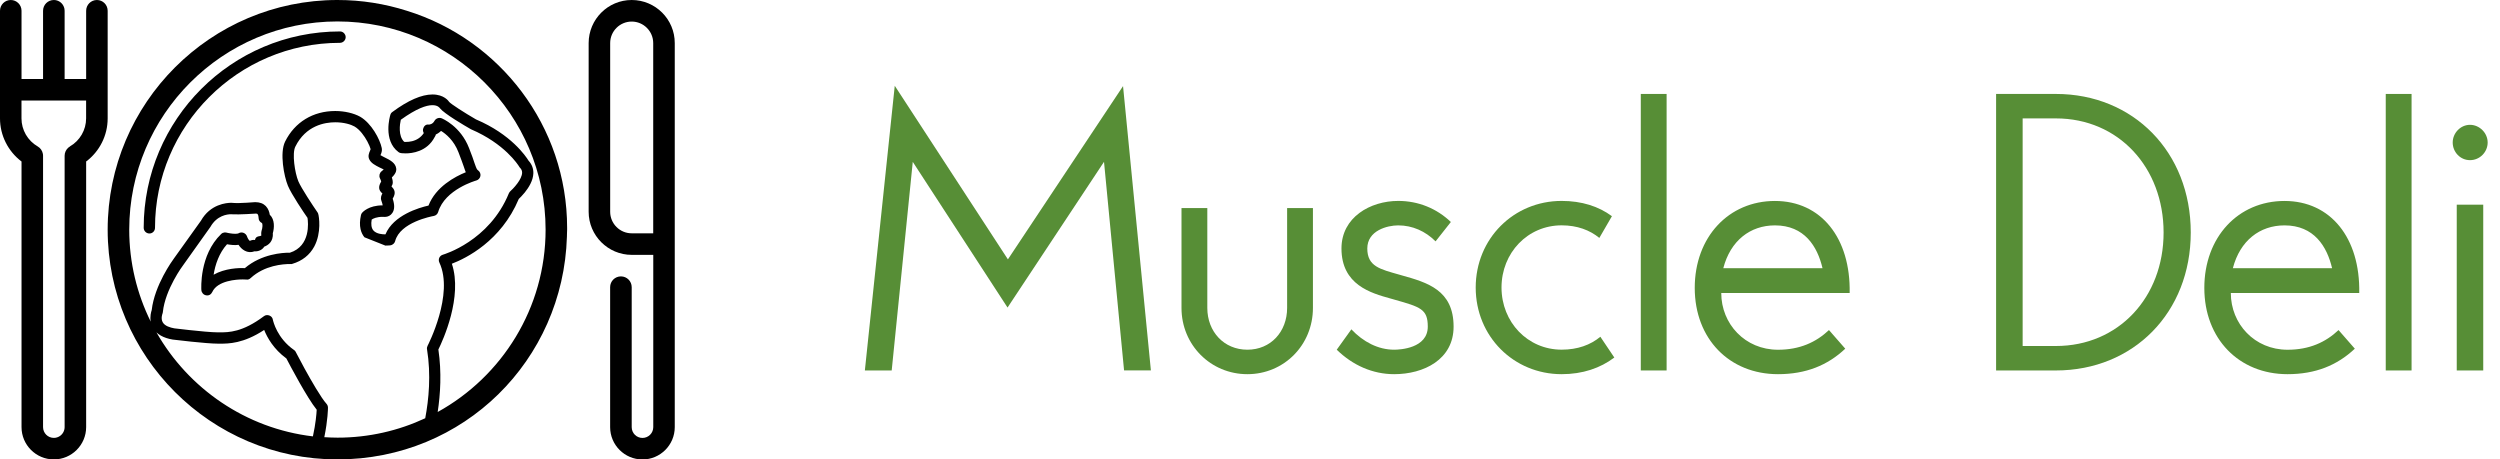 <svg width="185" height="34" viewBox="0 0 185 34" fill="none" xmlns="http://www.w3.org/2000/svg">
<path fill-rule="evenodd" clip-rule="evenodd" d="M7.172 0C6.731 0 6.375 0.356 6.375 0.798V5.846H4.782V0.798C4.782 0.746 4.777 0.696 4.768 0.647C4.75 0.554 4.716 0.468 4.669 0.39C4.531 0.156 4.275 0 3.984 0C3.542 0 3.186 0.356 3.186 0.798V5.846H1.593V0.798C1.593 0.356 1.236 0 0.798 0C0.36 0 0 0.356 0 0.798V8.765C0 10.023 0.602 11.205 1.593 11.951V31.606C1.593 32.924 2.666 33.997 3.984 33.997C5.301 33.997 6.375 32.924 6.375 31.606V11.951C7.369 11.205 7.967 10.023 7.967 8.765V0.798C7.967 0.356 7.611 0 7.172 0ZM5.052 10.928C4.883 11.078 4.782 11.294 4.782 11.525V31.606C4.782 31.88 4.643 32.123 4.43 32.267C4.303 32.353 4.149 32.404 3.984 32.404C3.542 32.404 3.186 32.047 3.186 31.606V11.525C3.186 11.497 3.184 11.469 3.181 11.441C3.179 11.422 3.177 11.403 3.173 11.385C3.133 11.156 2.994 10.954 2.787 10.835C2.049 10.41 1.59 9.615 1.59 8.765V7.438H6.372V8.765C6.372 9.615 5.912 10.41 5.174 10.835H5.181C5.134 10.862 5.091 10.894 5.052 10.928Z" fill="black"/>
<path d="M10.633 16.856C10.633 8.844 17.144 2.327 25.156 2.327C25.286 2.324 25.404 2.386 25.482 2.481C25.508 2.512 25.53 2.547 25.546 2.585C25.567 2.636 25.58 2.69 25.58 2.748C25.58 2.977 25.386 3.17 25.156 3.17C17.612 3.17 11.471 9.309 11.471 16.856C11.471 17.089 11.292 17.279 11.057 17.279C10.932 17.279 10.821 17.225 10.744 17.14C10.675 17.064 10.633 16.964 10.633 16.856Z" fill="black"/>
<path fill-rule="evenodd" clip-rule="evenodd" d="M41.967 16.998L41.96 17.183C41.958 17.244 41.955 17.305 41.955 17.367C41.952 17.416 41.952 17.467 41.952 17.515C41.677 26.649 34.338 33.997 24.966 33.997C15.593 33.997 7.967 26.371 7.967 16.998C7.967 7.626 15.593 0 24.969 0C26.761 0 28.487 0.281 30.11 0.798C36.968 2.917 41.967 9.315 41.967 16.862V16.998ZM33.438 19.516C34.251 21.967 32.776 25.18 32.44 25.863C32.688 27.543 32.591 29.159 32.389 30.488C37.144 27.864 40.374 22.799 40.374 16.993C40.374 8.496 33.465 1.587 24.969 1.587C16.473 1.587 9.563 8.499 9.563 16.993C9.563 19.435 10.137 21.747 11.153 23.799C11.089 23.424 11.177 23.092 11.226 22.95C11.438 21.098 12.757 19.283 12.875 19.121L12.882 19.111L14.868 16.336C15.563 15.104 16.763 15.007 17.113 15.007C17.174 15.007 17.234 15.013 17.295 15.019C17.721 15.055 18.881 14.959 18.881 14.959C19.235 14.959 19.48 15.061 19.668 15.248C19.861 15.451 19.936 15.702 19.963 15.889C20.344 16.246 20.302 16.862 20.187 17.268C20.214 17.585 20.108 17.802 20.012 17.929C19.879 18.105 19.701 18.198 19.553 18.253C19.411 18.495 19.105 18.625 18.821 18.597C18.304 18.803 17.857 18.446 17.654 18.117C17.395 18.162 17.023 18.117 16.799 18.075C16.502 18.405 16.287 18.779 16.132 19.154C15.963 19.562 15.864 19.972 15.808 20.329C16.633 19.855 17.694 19.815 18.117 19.843C19.362 18.782 20.928 18.7 21.393 18.7H21.454C23.004 18.207 22.805 16.445 22.756 16.122C22.502 15.762 21.557 14.36 21.306 13.746C21.015 13.045 20.686 11.31 21.097 10.479C21.81 9.04 23.161 8.215 24.809 8.215C25.492 8.215 26.181 8.375 26.652 8.638C27.483 9.119 28.115 10.294 28.252 10.962C28.291 11.159 28.221 11.34 28.154 11.482C28.211 11.517 28.287 11.557 28.36 11.595L28.472 11.652C28.844 11.833 29.273 12.048 29.321 12.474V12.479C29.326 12.523 29.334 12.597 29.3 12.699C29.264 12.809 29.181 12.952 28.998 13.13C29.103 13.455 29.061 13.587 29.039 13.656L29.037 13.662L29.002 13.731L28.971 13.798C29.161 13.988 29.282 14.197 29.155 14.508C29.148 14.526 29.141 14.544 29.132 14.562C29.114 14.601 29.093 14.639 29.073 14.675L29.058 14.701C29.212 15.161 29.206 15.511 29.031 15.762C28.913 15.944 28.702 16.052 28.49 16.052L28.321 16.046C27.867 16.046 27.613 16.173 27.505 16.249C27.444 16.6 27.483 16.866 27.62 17.041C27.736 17.184 27.92 17.261 28.102 17.301C28.256 17.335 28.408 17.343 28.517 17.343H28.523C29.116 15.919 31.014 15.366 31.709 15.212C32.25 13.819 33.673 13.069 34.468 12.746C34.454 12.711 34.439 12.673 34.424 12.633C34.399 12.566 34.374 12.492 34.346 12.409L34.327 12.35C34.239 12.105 34.124 11.767 33.927 11.268C33.589 10.388 32.994 9.905 32.637 9.687C32.574 9.75 32.506 9.804 32.435 9.85C32.406 9.87 32.375 9.888 32.344 9.905C32.314 9.921 32.284 9.937 32.253 9.95C32.238 10.025 32.205 10.086 32.166 10.141C31.606 11.229 30.479 11.35 30.025 11.35C29.916 11.35 29.825 11.344 29.762 11.339C29.698 11.334 29.663 11.328 29.663 11.328C29.602 11.319 29.536 11.292 29.487 11.253C28.324 10.388 28.859 8.575 28.886 8.499C28.907 8.415 28.961 8.336 29.034 8.288C30.201 7.423 31.198 6.991 32.005 6.991C32.864 6.991 33.202 7.484 33.241 7.544C33.359 7.689 34.366 8.342 35.221 8.835C37.827 9.941 38.917 11.57 39.111 11.888C39.353 12.15 39.48 12.471 39.468 12.828C39.451 13.357 39.133 13.872 38.834 14.242C38.657 14.461 38.486 14.63 38.389 14.723C37.077 17.848 34.483 19.114 33.438 19.516ZM11.576 24.594C13.946 28.753 18.192 31.706 23.155 32.292C23.364 31.337 23.421 30.618 23.436 30.319C22.723 29.439 21.454 27.03 21.191 26.525C20.245 25.833 19.773 24.978 19.549 24.416C18.002 25.431 16.923 25.431 16.255 25.431H16.143C15.698 25.431 14.87 25.357 14.146 25.282C13.525 25.217 12.982 25.152 12.826 25.133L12.785 25.129C12.697 25.114 12.611 25.097 12.53 25.077C12.452 25.058 12.378 25.037 12.307 25.013C12.006 24.914 11.763 24.773 11.576 24.594ZM24.27 30.168C24.27 30.213 24.262 31.074 23.996 32.368L24.008 32.352C24.328 32.371 24.654 32.386 24.981 32.386C27.296 32.386 29.494 31.869 31.467 30.95C31.73 29.563 31.905 27.737 31.6 25.848C31.582 25.761 31.6 25.667 31.643 25.585C31.661 25.549 33.613 21.774 32.513 19.426C32.459 19.317 32.459 19.184 32.507 19.075C32.562 18.96 32.661 18.878 32.782 18.845C32.815 18.833 36.206 17.86 37.657 14.302C37.685 14.242 37.724 14.188 37.772 14.142C37.819 14.101 37.885 14.038 37.96 13.959C38.065 13.85 38.187 13.71 38.297 13.557C38.477 13.31 38.629 13.028 38.637 12.785C38.637 12.64 38.591 12.531 38.488 12.422C38.461 12.401 38.44 12.368 38.422 12.335L38.417 12.327C38.338 12.201 37.357 10.638 34.852 9.566C34.36 9.288 32.87 8.409 32.558 8.013C32.522 7.958 32.008 7.172 29.66 8.862C29.587 9.182 29.451 10.059 29.911 10.497L29.939 10.498L29.961 10.5L29.985 10.502L30.025 10.503C30.317 10.503 30.672 10.447 30.98 10.236C31.12 10.141 31.25 10.015 31.361 9.847C31.307 9.757 31.286 9.648 31.307 9.545C31.355 9.346 31.506 9.179 31.733 9.219C31.791 9.219 32.017 9.194 32.153 8.943C32.256 8.759 32.483 8.678 32.679 8.753C32.733 8.774 34.081 9.334 34.71 10.96C34.913 11.47 35.034 11.821 35.115 12.072C35.203 12.319 35.246 12.434 35.282 12.499C35.313 12.556 35.34 12.577 35.387 12.613C35.517 12.71 35.578 12.87 35.551 13.027C35.517 13.187 35.402 13.314 35.248 13.356C35.221 13.362 32.924 14.012 32.425 15.687C32.38 15.841 32.25 15.956 32.09 15.983L32.084 15.984C31.949 16.009 29.602 16.445 29.24 17.845C29.221 17.916 29.183 17.98 29.132 18.03C29.069 18.094 28.986 18.138 28.895 18.153C28.895 18.153 28.741 18.174 28.517 18.174L26.967 17.558C26.828 17.386 26.732 17.185 26.681 16.956C26.614 16.658 26.623 16.312 26.71 15.925C26.719 15.865 26.749 15.805 26.791 15.75C26.84 15.696 27.272 15.197 28.318 15.197C28.309 15.127 28.285 15.016 28.221 14.847C28.139 14.611 28.236 14.429 28.296 14.321V14.315C28.006 14.073 27.991 13.81 28.188 13.471C28.191 13.456 28.203 13.444 28.209 13.429C28.191 13.365 28.154 13.26 28.109 13.178C28.034 13.003 28.088 12.794 28.236 12.676C28.291 12.637 28.345 12.589 28.396 12.54C28.309 12.504 28.182 12.443 28.1 12.398L28.087 12.393C27.774 12.234 27.463 12.077 27.33 11.797C27.209 11.561 27.308 11.319 27.384 11.15L27.411 11.079L27.414 11.07L27.426 11.035C27.395 10.913 27.31 10.703 27.184 10.468C26.967 10.065 26.629 9.59 26.235 9.361C25.972 9.212 25.459 9.049 24.806 9.049C24.038 9.049 22.627 9.285 21.855 10.851C21.602 11.346 21.816 12.788 22.079 13.417C22.288 13.915 23.17 15.246 23.497 15.717C23.521 15.747 23.536 15.787 23.548 15.826C23.609 16.007 23.799 17.216 23.258 18.238C22.916 18.873 22.366 19.308 21.632 19.525C21.586 19.538 21.544 19.556 21.49 19.538H21.472C20.958 19.538 19.586 19.625 18.549 20.577C18.461 20.659 18.352 20.713 18.231 20.686C18.22 20.686 18.123 20.677 17.969 20.677C17.54 20.677 16.098 20.75 15.705 21.614C15.623 21.789 15.448 21.898 15.246 21.852C15.058 21.819 14.919 21.662 14.901 21.469C14.895 21.366 14.741 18.881 16.367 17.316C16.432 17.251 16.515 17.213 16.604 17.203C16.629 17.2 16.654 17.2 16.68 17.201C16.706 17.203 16.733 17.206 16.76 17.213C16.76 17.213 16.805 17.224 16.875 17.239C16.919 17.248 16.971 17.258 17.029 17.267C17.143 17.285 17.279 17.301 17.407 17.301C17.472 17.301 17.523 17.296 17.56 17.29C17.631 17.278 17.657 17.261 17.657 17.261C17.766 17.195 17.908 17.183 18.029 17.234C18.144 17.28 18.241 17.377 18.28 17.497C18.329 17.648 18.437 17.809 18.492 17.824C18.588 17.769 18.767 17.733 18.87 17.76C18.887 17.661 18.929 17.592 18.993 17.546C19.02 17.525 19.053 17.51 19.089 17.498C19.127 17.485 19.168 17.477 19.214 17.473C19.259 17.47 19.323 17.446 19.341 17.425C19.33 17.379 19.328 17.296 19.332 17.221C19.335 17.172 19.342 17.127 19.35 17.098C19.438 16.854 19.45 16.536 19.371 16.497C19.223 16.427 19.129 16.273 19.135 16.11C19.135 16.049 19.114 15.898 19.054 15.838L19.05 15.835C19.039 15.826 19.011 15.805 18.939 15.805C18.924 15.805 17.648 15.892 17.216 15.859L17.107 15.853C16.805 15.853 16.049 15.947 15.569 16.793L13.562 19.613C13.538 19.637 12.226 21.405 12.051 23.092C12.044 23.131 12.041 23.176 12.023 23.213C12.023 23.213 11.881 23.569 12.041 23.848C12.196 24.128 12.598 24.243 12.906 24.298L12.95 24.303C13.082 24.319 13.502 24.37 14.005 24.424C14.748 24.505 15.674 24.594 16.119 24.594H16.252C16.923 24.594 17.936 24.594 19.528 23.4C19.643 23.307 19.797 23.297 19.933 23.346C19.973 23.362 20.01 23.383 20.042 23.408C20.059 23.421 20.074 23.435 20.088 23.45C20.123 23.486 20.149 23.528 20.168 23.574C20.178 23.601 20.186 23.628 20.19 23.657L20.193 23.667C20.221 23.788 20.505 25.021 21.75 25.894C21.791 25.921 21.824 25.952 21.852 25.99L21.869 26.017L21.886 26.048C22.171 26.607 22.811 27.799 23.375 28.732C23.684 29.242 23.969 29.673 24.162 29.883C24.231 29.959 24.27 30.065 24.27 30.168Z" fill="black"/>
<path fill-rule="evenodd" clip-rule="evenodd" d="M43.56 3.189C43.56 1.43 44.99 0 46.746 0C48.505 0 49.935 1.43 49.932 3.189V31.609C49.932 32.927 48.858 34 47.541 34C46.223 34 45.15 32.927 45.15 31.609V21.251C45.15 20.81 45.506 20.453 45.948 20.453C46.389 20.453 46.746 20.81 46.746 21.251V31.609C46.746 32.05 47.102 32.407 47.544 32.407C47.985 32.407 48.342 32.047 48.342 31.609V18.86H46.749C44.99 18.86 43.56 17.428 43.56 15.671V3.189ZM46.746 17.265H48.338V3.189C48.338 2.312 47.622 1.596 46.746 1.596C45.869 1.596 45.153 2.309 45.153 3.189V15.671C45.153 16.548 45.866 17.265 46.746 17.265Z" fill="black"/>
<path d="M66.212 6.347L64 27.414H65.986L67.545 11.978L74.558 22.759L81.697 11.975L83.181 27.411H85.166L83.105 6.372L74.585 19.193L66.212 6.347Z" fill="#578E36"/>
<path d="M97.157 22.787V15.396H95.247V22.787C95.247 24.545 94.038 25.878 92.306 25.878C90.574 25.878 89.341 24.545 89.341 22.787V15.396H87.431V22.787C87.431 25.528 89.592 27.689 92.306 27.689C95.02 27.689 97.157 25.528 97.157 22.787Z" fill="#578E36"/>
<path d="M107.566 24.171C107.566 26.61 105.354 27.689 103.168 27.689C101.585 27.689 100.101 27.036 98.919 25.878L100.001 24.371C100.88 25.301 101.987 25.878 103.168 25.878C103.595 25.878 105.656 25.779 105.656 24.168C105.656 22.874 105.112 22.719 103.216 22.181L103.042 22.131L102.892 22.089C101.452 21.688 99.269 21.081 99.269 18.386C99.269 16.074 101.406 14.868 103.468 14.868C104.952 14.868 106.309 15.421 107.364 16.427L106.233 17.86C105.478 17.107 104.522 16.678 103.468 16.678C102.664 16.678 101.18 17.056 101.18 18.389C101.18 19.722 102.135 19.921 103.543 20.323L103.703 20.369C105.615 20.905 107.566 21.454 107.566 24.171Z" fill="#578E36"/>
<path d="M115.561 27.689C117.121 27.689 118.426 27.239 119.457 26.459V26.453L118.426 24.92C117.698 25.525 116.743 25.875 115.561 25.875C113.046 25.875 111.112 23.838 111.112 21.275C111.112 18.712 113.046 16.675 115.561 16.675C116.715 16.675 117.646 17.029 118.351 17.606L119.282 15.998C118.302 15.27 117.045 14.868 115.561 14.868C112.016 14.868 109.202 17.657 109.202 21.278C109.202 24.899 112.016 27.689 115.561 27.689Z" fill="#578E36"/>
<path d="M123.329 6.952V27.414H121.418V6.952H123.329Z" fill="#578E36"/>
<path fill-rule="evenodd" clip-rule="evenodd" d="M131.571 27.689C133.632 27.689 135.243 27.036 136.549 25.803L135.343 24.425C134.385 25.329 133.179 25.881 131.571 25.881C129.132 25.881 127.373 23.971 127.373 21.683H136.875C136.951 17.612 134.763 14.871 131.344 14.871C127.926 14.871 125.411 17.537 125.411 21.306C125.411 25.075 127.977 27.689 131.571 27.689ZM134.866 19.846H127.524C128.053 17.809 129.513 16.678 131.347 16.678C133.533 16.678 134.488 18.238 134.866 19.846Z" fill="#578E36"/>
<path fill-rule="evenodd" clip-rule="evenodd" d="M162.116 17.207C162.116 23.14 157.867 27.414 152.136 27.414H147.711V6.952H152.136C157.867 6.952 162.116 11.249 162.116 17.207ZM160.106 17.207C160.106 12.38 156.763 8.762 152.139 8.762H149.676V25.604H152.139C156.763 25.604 160.106 22.01 160.106 17.207Z" fill="#578E36"/>
<path fill-rule="evenodd" clip-rule="evenodd" d="M169.279 27.689C171.341 27.689 172.949 27.036 174.257 25.803L173.052 24.425C172.093 25.329 170.887 25.881 169.279 25.881C166.84 25.881 165.081 23.971 165.081 21.683H174.584C174.66 17.612 172.471 14.871 169.053 14.871C165.634 14.871 163.12 17.537 163.12 21.306C163.12 25.075 165.686 27.689 169.279 27.689ZM172.574 19.846H165.232C165.761 17.809 167.221 16.678 169.056 16.678C171.241 16.678 172.196 18.238 172.574 19.846Z" fill="#578E36"/>
<path d="M178.456 6.952V27.414H176.545V6.952H178.456Z" fill="#578E36"/>
<path d="M182.781 11.851C183.509 11.851 184.087 11.25 184.087 10.545C184.087 9.841 183.485 9.237 182.781 9.237C182.077 9.237 181.5 9.844 181.5 10.545C181.5 11.247 182.053 11.851 182.781 11.851Z" fill="#578E36"/>
<path d="M183.76 27.414V15.146H181.799V27.414H183.76Z" fill="#578E36"/>
</svg>
